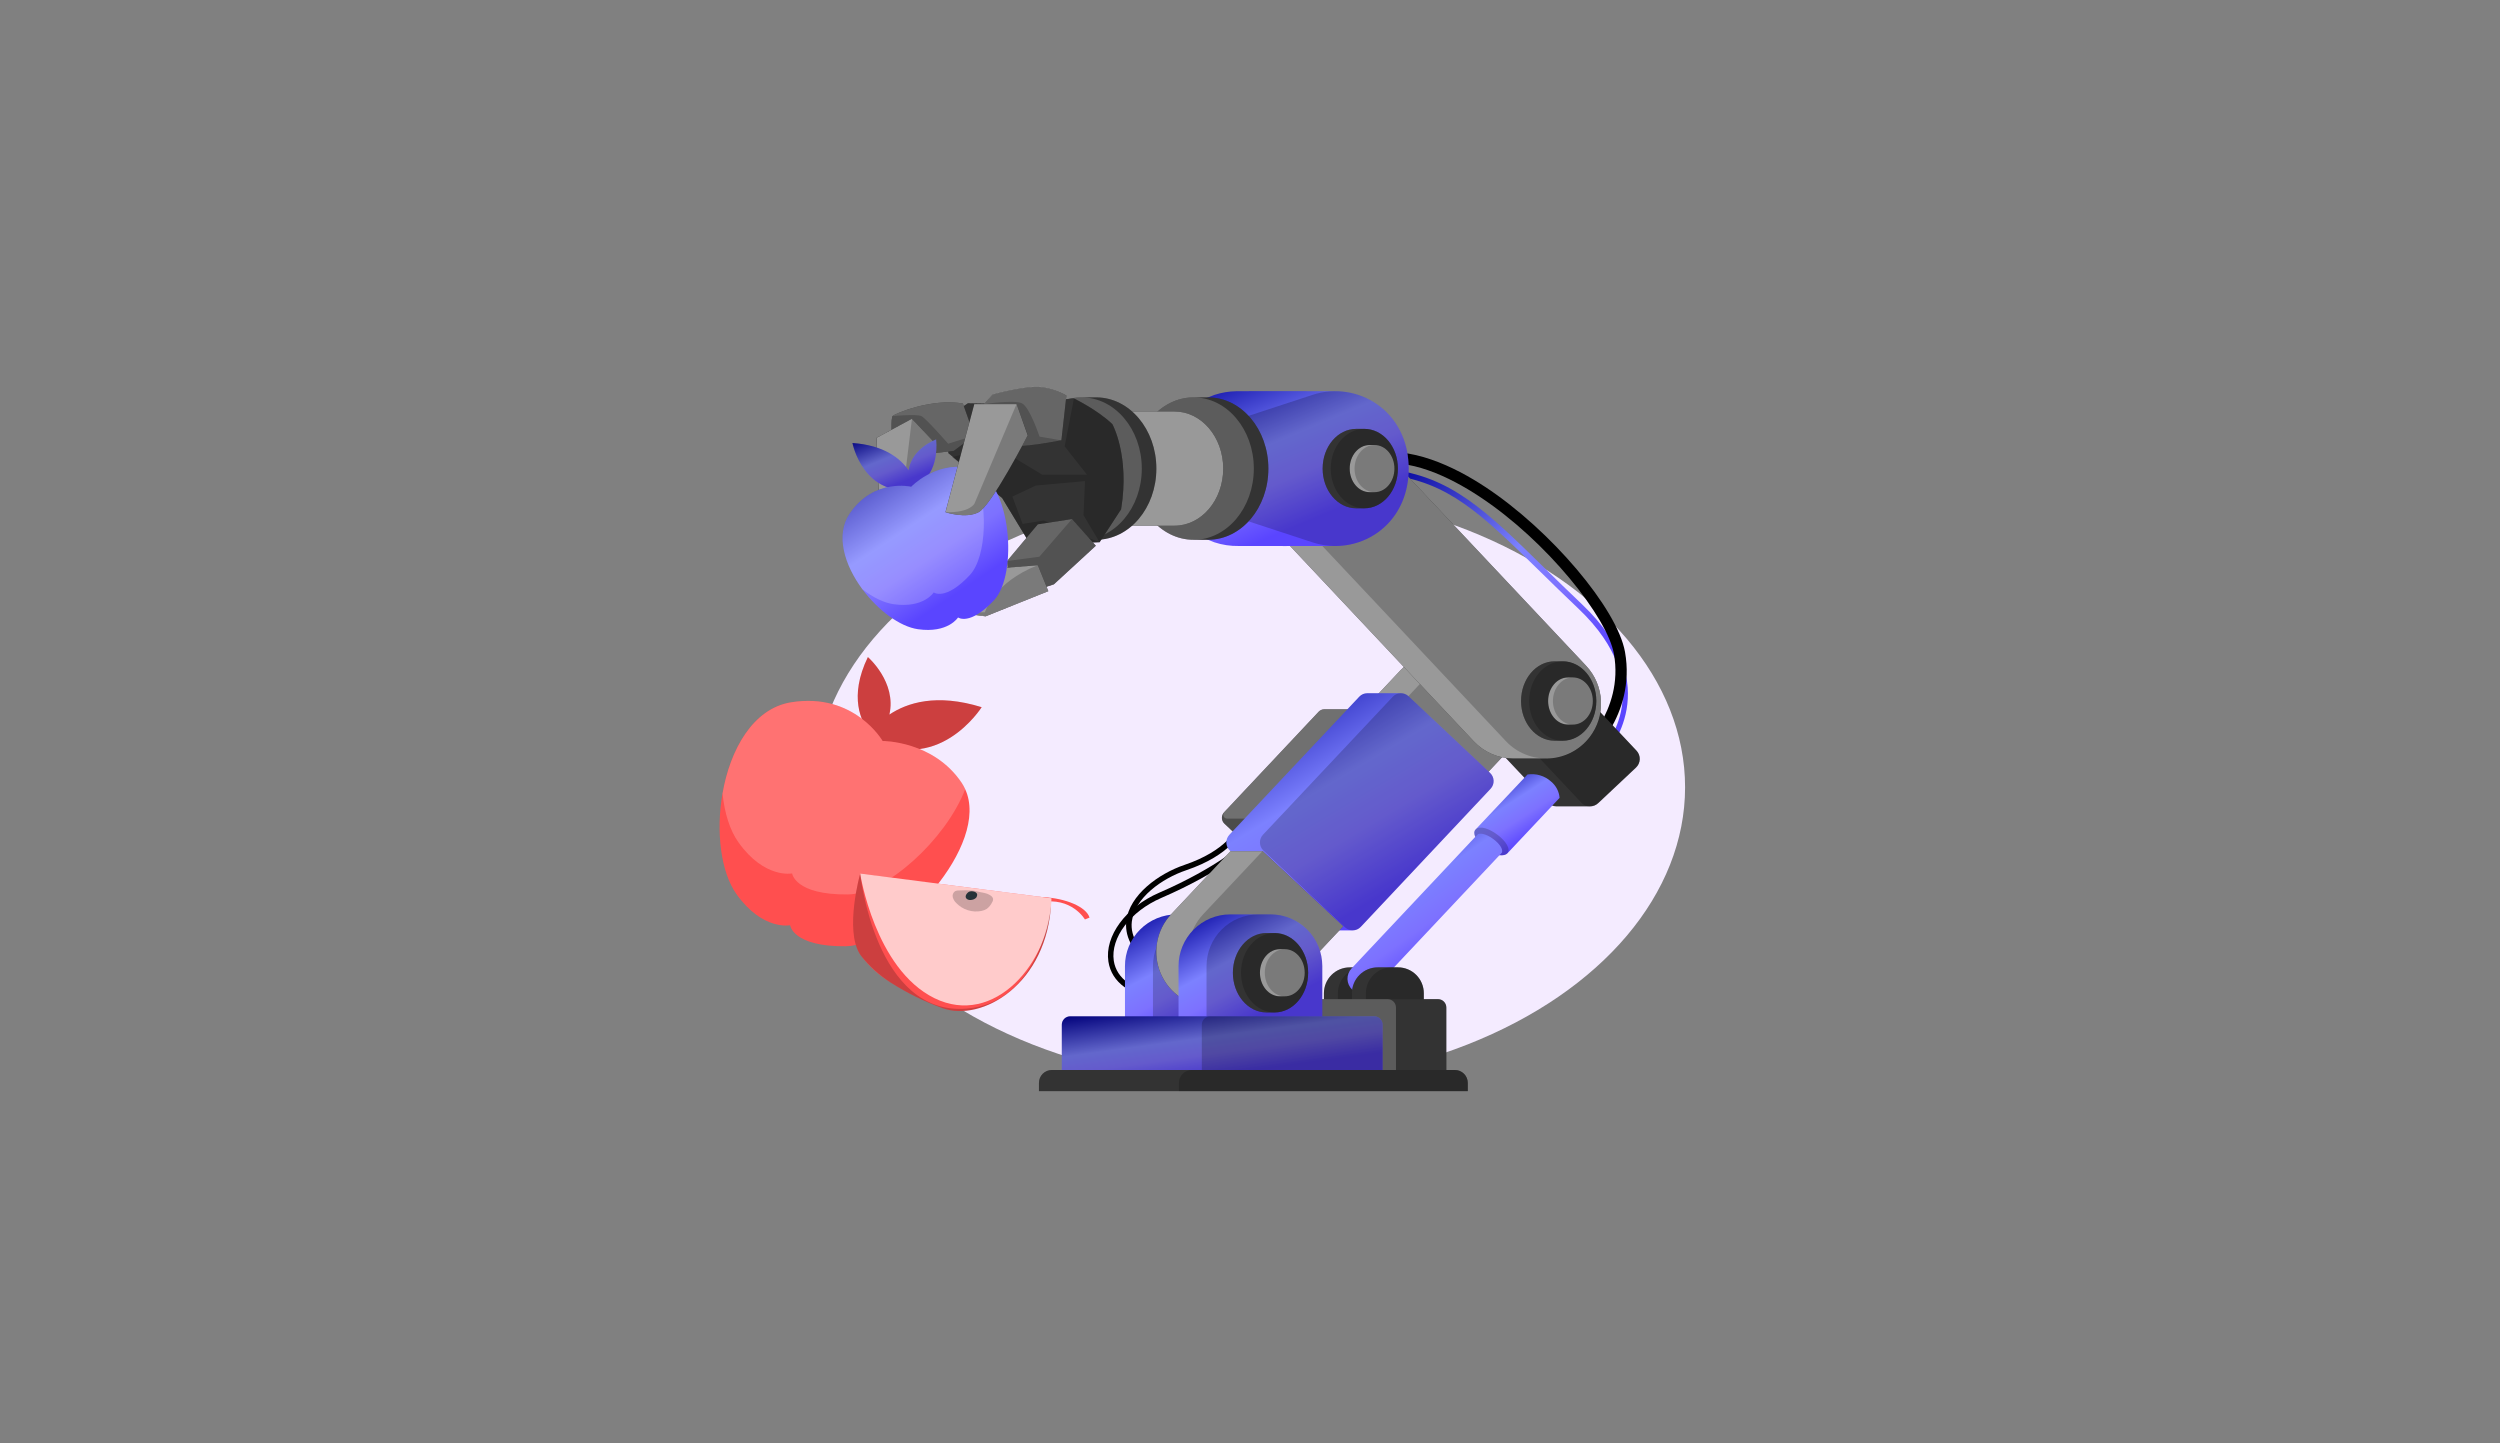 <svg width="362" height="209" viewBox="0 0 362 209" fill="none" xmlns="http://www.w3.org/2000/svg">
<rect x="0" y="0" width="362" height="209" fill="#808080" stroke="none"/>
<ellipse cx="181" cy="114" rx="63" ry="43" fill="#F4EBFF"/>
<path d="M167.544 140.42C163.492 137.839 162.884 135.152 163.087 133.349C163.54 129.585 167.762 126.514 171.49 125.246C177.612 123.18 179.006 120.031 179.018 119.999L179.768 120.311C179.711 120.453 178.26 123.816 171.749 126.016C168.253 127.195 164.302 130.019 163.889 133.439C163.617 135.687 165.027 137.863 167.961 139.727L167.544 140.42Z" fill="black"/>
<path d="M167.96 144.673C163.677 144.224 160.954 142.242 160.497 139.236C159.929 135.549 163.017 131.355 167.838 129.269C176.347 125.582 180.168 122.008 180.208 121.976L180.767 122.563C180.609 122.709 176.837 126.266 168.162 130.018C163.673 131.959 160.784 135.788 161.275 139.118C161.68 141.732 164.135 143.466 168.021 143.871L167.96 144.673Z" fill="black"/>
<path d="M232.546 109.136L231.959 108.581C232.307 108.208 240.391 99.383 228.556 88.132C226.53 86.207 224.662 84.38 223.017 82.767C214.431 74.36 209.703 69.729 201.004 68.76L201.093 67.95C210.072 68.947 215.157 73.93 223.584 82.184C225.229 83.805 227.089 85.62 229.111 87.54C241.549 99.363 232.64 109.039 232.546 109.136Z" fill="url(#paint0_linear_558_498)"/>
<path d="M229.567 110.032L228.526 108.816L229.044 109.436L228.522 108.816C228.591 108.76 235.195 103.067 233.696 94.684C232.76 89.445 224.02 78.331 214.15 71.853C210.001 69.126 203.976 66.132 198.859 67.339L198.486 65.763C204.159 64.422 210.641 67.598 215.042 70.495C224.519 76.719 234.17 88.112 235.3 94.4C236.957 103.715 229.871 109.797 229.567 110.032Z" fill="black"/>
<path d="M236.98 108.715L227.499 98.638C227.343 98.471 227.155 98.337 226.946 98.244C226.737 98.151 226.512 98.1 226.283 98.095C225.846 98.095 221.462 98.095 221.462 98.095C221.229 98.081 220.995 98.114 220.776 98.194C220.556 98.273 220.356 98.397 220.186 98.557L214.716 103.707C214.384 104.019 214.189 104.45 214.175 104.906C214.16 105.362 214.327 105.805 214.639 106.138L224.116 116.214C224.272 116.381 224.46 116.516 224.669 116.609C224.877 116.702 225.103 116.753 225.331 116.757C225.773 116.757 229.756 116.757 230.193 116.757C230.644 116.766 231.08 116.598 231.409 116.291L236.883 111.141C237.215 110.831 237.412 110.402 237.43 109.948C237.449 109.494 237.287 109.05 236.98 108.715Z" fill="black"/>
<path opacity="0.2" d="M236.98 108.715L227.499 98.638C227.343 98.471 227.155 98.337 226.946 98.244C226.737 98.151 226.512 98.1 226.283 98.095C225.846 98.095 221.462 98.095 221.462 98.095C221.229 98.081 220.995 98.114 220.776 98.194C220.556 98.273 220.356 98.397 220.186 98.557L214.716 103.707C214.384 104.019 214.189 104.45 214.175 104.906C214.16 105.362 214.327 105.805 214.639 106.138L224.116 116.214C224.272 116.381 224.46 116.516 224.669 116.609C224.877 116.702 225.103 116.753 225.331 116.757C225.773 116.757 229.756 116.757 230.193 116.757C230.644 116.766 231.08 116.598 231.409 116.291L236.883 111.141C237.215 110.831 237.412 110.402 237.43 109.948C237.449 109.494 237.287 109.05 236.98 108.715Z" fill="white"/>
<path opacity="0.2" d="M225.069 98.577L219.593 103.725C218.9 104.376 218.866 105.466 219.517 106.159L228.994 116.24C229.646 116.933 230.736 116.967 231.428 116.316L236.905 111.168C237.598 110.516 237.631 109.427 236.98 108.734L227.503 98.652C226.851 97.959 225.762 97.926 225.069 98.577Z" fill="black"/>
<path d="M224.59 113.163C224.133 112.752 223.59 112.447 223 112.271C222.411 112.095 221.79 112.052 221.182 112.146L213.662 120.108C213.168 120.635 213.662 121.684 215.011 122.802C216.596 124.103 217.868 123.973 218.253 123.58L225.829 115.529C225.791 115.072 225.662 114.627 225.449 114.221C225.236 113.814 224.944 113.455 224.59 113.163Z" fill="url(#paint1_linear_558_498)"/>
<path opacity="0.2" d="M213.663 120.109C214.878 118.84 219.441 122.305 218.237 123.581C217.869 123.986 216.596 124.104 214.996 122.803C213.659 121.685 213.169 120.635 213.663 120.109Z" fill="black"/>
<path d="M202.112 143.814V148.461H191.703V143.814C191.704 142.822 192.099 141.871 192.801 141.169C193.503 140.468 194.455 140.074 195.447 140.074H198.368C199.36 140.074 200.312 140.468 201.014 141.169C201.716 141.871 202.111 142.822 202.112 143.814Z" fill="black"/>
<path opacity="0.2" d="M202.112 143.814V148.461H191.703V143.814C191.704 142.822 192.099 141.871 192.801 141.169C193.503 140.468 194.455 140.074 195.447 140.074H198.368C199.36 140.074 200.312 140.468 201.014 141.169C201.716 141.871 202.111 142.822 202.112 143.814Z" fill="white"/>
<path opacity="0.2" d="M202.112 143.814V148.461H193.729V143.814C193.729 142.822 194.123 141.871 194.824 141.17C195.525 140.468 196.476 140.074 197.468 140.074H198.368C199.36 140.074 200.312 140.468 201.014 141.169C201.716 141.871 202.11 142.822 202.112 143.814Z" fill="black"/>
<path d="M217.47 123.467L217.215 123.739L198.893 143.215C198.697 143.424 198.461 143.593 198.199 143.711C197.937 143.829 197.655 143.894 197.368 143.903C197.081 143.912 196.795 143.864 196.527 143.762C196.259 143.661 196.013 143.507 195.804 143.31C195.595 143.114 195.426 142.878 195.308 142.616C195.19 142.355 195.125 142.072 195.116 141.785C195.107 141.499 195.155 141.213 195.257 140.944C195.358 140.676 195.512 140.43 195.709 140.221L213.621 121.178L214.026 120.773C215.169 120.343 217.904 122.45 217.47 123.467Z" fill="url(#paint2_linear_558_498)"/>
<path d="M206.165 143.814V148.461H195.76V143.814C195.76 142.822 196.154 141.871 196.855 141.17C197.556 140.468 198.508 140.074 199.499 140.074H202.425C203.417 140.074 204.368 140.468 205.069 141.17C205.771 141.871 206.165 142.822 206.165 143.814Z" fill="black"/>
<path opacity="0.2" d="M206.165 143.814V148.461H195.76V143.814C195.76 142.822 196.154 141.871 196.855 141.17C197.556 140.468 198.508 140.074 199.499 140.074H202.425C203.417 140.074 204.368 140.468 205.069 141.17C205.771 141.871 206.165 142.822 206.165 143.814Z" fill="white"/>
<path opacity="0.2" d="M206.164 143.814V148.461H197.785V143.814C197.785 142.822 198.179 141.871 198.88 141.17C199.582 140.468 200.533 140.074 201.525 140.074H202.424C203.416 140.074 204.367 140.468 205.069 141.17C205.77 141.871 206.164 142.822 206.164 143.814Z" fill="black"/>
<path d="M188.539 145.888V156.322H209.43V145.888C209.43 145.566 209.302 145.257 209.074 145.029C208.846 144.801 208.537 144.673 208.214 144.673H189.738C189.419 144.677 189.114 144.807 188.889 145.035C188.665 145.262 188.539 145.569 188.539 145.888Z" fill="black"/>
<path opacity="0.2" d="M188.539 145.888V156.322H209.43V145.888C209.43 145.566 209.302 145.257 209.074 145.029C208.846 144.801 208.537 144.673 208.214 144.673H189.738C189.419 144.677 189.114 144.807 188.889 145.035C188.665 145.262 188.539 145.569 188.539 145.888Z" fill="white"/>
<path opacity="0.2" d="M188.539 145.888V156.322H202.137V145.888C202.137 145.566 202.009 145.257 201.781 145.029C201.553 144.801 201.243 144.673 200.921 144.673H189.738C189.419 144.677 189.114 144.807 188.889 145.035C188.665 145.262 188.539 145.569 188.539 145.888Z" fill="white"/>
<path d="M183.708 139.892V149.187H162.895V139.892C162.894 138.909 163.087 137.935 163.463 137.027C163.839 136.118 164.39 135.293 165.085 134.598C165.78 133.902 166.605 133.351 167.513 132.974C168.422 132.598 169.395 132.404 170.378 132.404H176.225C177.208 132.404 178.181 132.598 179.089 132.974C179.998 133.351 180.823 133.902 181.518 134.598C182.213 135.293 182.764 136.118 183.14 137.027C183.516 137.935 183.709 138.909 183.708 139.892Z" fill="url(#paint3_linear_558_498)"/>
<path opacity="0.2" d="M183.711 139.892V149.187H166.949V139.892C166.948 138.909 167.141 137.935 167.516 137.027C167.892 136.119 168.442 135.293 169.137 134.598C169.832 133.902 170.657 133.351 171.565 132.974C172.473 132.598 173.446 132.404 174.429 132.404H176.228C177.211 132.404 178.184 132.598 179.092 132.974C180.001 133.351 180.826 133.902 181.521 134.598C182.216 135.293 182.767 136.118 183.143 137.027C183.519 137.935 183.712 138.909 183.711 139.892Z" fill="black"/>
<path d="M204.791 112.77L202.461 115.249L199.374 118.531L191.108 127.323C190.999 127.439 190.867 127.531 190.721 127.594C190.574 127.657 190.417 127.689 190.258 127.688H186.716C186.415 127.692 186.125 127.579 185.906 127.372L177.296 119.269C177.072 119.056 176.941 118.763 176.932 118.454C176.923 118.145 177.036 117.845 177.248 117.62L190.93 103.07C191.037 102.956 191.167 102.864 191.31 102.801C191.453 102.737 191.608 102.703 191.765 102.701H195.322C195.623 102.698 195.913 102.811 196.133 103.017L202.457 108.965L204.738 111.113C204.851 111.218 204.941 111.344 205.005 111.485C205.068 111.625 205.104 111.776 205.109 111.93C205.113 112.084 205.088 112.238 205.033 112.382C204.979 112.526 204.897 112.658 204.791 112.77Z" fill="black"/>
<path opacity="0.3" d="M204.791 112.77L202.461 115.249L199.374 118.531L191.108 127.323C190.999 127.439 190.867 127.531 190.721 127.594C190.574 127.657 190.417 127.689 190.258 127.688H186.716C186.415 127.692 186.125 127.579 185.906 127.372L177.296 119.269C177.072 119.056 176.941 118.763 176.932 118.454C176.923 118.145 177.036 117.845 177.248 117.62L190.93 103.07C191.037 102.956 191.167 102.864 191.31 102.801C191.453 102.737 191.608 102.703 191.765 102.701H195.322C195.623 102.698 195.913 102.811 196.133 103.017L202.457 108.965L204.738 111.113C204.851 111.218 204.941 111.344 205.005 111.485C205.068 111.625 205.104 111.776 205.109 111.93C205.113 112.084 205.088 112.238 205.033 112.382C204.979 112.526 204.897 112.658 204.791 112.77Z" fill="white"/>
<path opacity="0.2" d="M202.462 108.974V115.25L199.375 118.532H177.682C177.578 118.532 177.475 118.503 177.387 118.448C177.299 118.393 177.228 118.313 177.184 118.219C177.139 118.125 177.122 118.021 177.135 117.917C177.148 117.814 177.19 117.716 177.256 117.636L190.939 103.087C191.046 102.972 191.175 102.881 191.319 102.817C191.462 102.754 191.617 102.72 191.774 102.718H195.331C195.632 102.715 195.922 102.828 196.141 103.034L202.462 108.974Z" fill="white"/>
<path d="M219.558 97.597C218.815 96.643 217.865 95.871 216.778 95.34C215.692 94.809 214.499 94.533 213.29 94.534C212.479 94.534 209.445 94.534 208.679 94.534C207.579 94.521 206.489 94.737 205.477 95.169C204.466 95.601 203.555 96.239 202.804 97.042L182.047 119.115H208.59L219.08 107.957C220.383 106.572 221.148 104.766 221.236 102.865C221.323 100.965 220.728 99.096 219.558 97.597Z" fill="black"/>
<path opacity="0.6" d="M219.558 97.597C218.815 96.643 217.865 95.871 216.778 95.34C215.692 94.809 214.499 94.533 213.29 94.534C212.479 94.534 209.445 94.534 208.679 94.534C207.579 94.521 206.489 94.737 205.477 95.169C204.466 95.601 203.555 96.239 202.804 97.042L182.047 119.115H208.59L219.08 107.957C220.383 106.572 221.148 104.766 221.236 102.865C221.323 100.965 220.728 99.096 219.558 97.597Z" fill="white"/>
<path opacity="0.2" d="M219.559 97.596C218.852 96.689 217.957 95.947 216.936 95.419C215.915 94.891 214.792 94.59 213.644 94.538C212.495 94.485 211.349 94.681 210.284 95.113C209.219 95.546 208.26 96.203 207.473 97.041L186.74 119.114H208.619L219.109 107.956C220.409 106.567 221.169 104.759 221.251 102.859C221.333 100.959 220.733 99.092 219.559 97.596Z" fill="black"/>
<path d="M215.782 111.936L203.951 100.81C203.654 100.533 203.263 100.378 202.857 100.376C202.428 100.376 198.364 100.376 197.963 100.376C197.748 100.378 197.537 100.424 197.34 100.51C197.144 100.597 196.967 100.722 196.82 100.878L178.004 120.886C177.716 121.198 177.562 121.61 177.575 122.034C177.588 122.459 177.767 122.861 178.073 123.155L189.908 134.285C190.203 134.565 190.595 134.72 191.002 134.718H195.864C196.083 134.719 196.299 134.675 196.5 134.589C196.701 134.502 196.881 134.375 197.031 134.216L215.843 114.204C216.132 113.894 216.288 113.482 216.276 113.058C216.265 112.633 216.088 112.23 215.782 111.936Z" fill="url(#paint4_linear_558_498)"/>
<g opacity="0.2">
<path d="M215.851 114.205L197.038 134.216C196.745 134.521 196.343 134.699 195.92 134.712C195.497 134.725 195.085 134.572 194.773 134.285L182.938 123.155C182.632 122.862 182.452 122.46 182.438 122.035C182.425 121.611 182.578 121.198 182.865 120.886L201.682 100.879C201.975 100.572 202.378 100.394 202.802 100.381C203.226 100.368 203.639 100.522 203.951 100.81L215.782 111.936C216.088 112.23 216.267 112.632 216.28 113.056C216.293 113.48 216.138 113.893 215.851 114.205Z" fill="black"/>
</g>
<path d="M194.469 134.102H194.517L185.871 143.296C184.84 144.398 183.516 145.182 182.054 145.556L181.787 145.617C181.362 145.713 180.929 145.773 180.494 145.796H180.089H175.393C173.839 145.795 172.319 145.339 171.02 144.485C169.721 143.631 168.701 142.415 168.085 140.988C167.468 139.562 167.283 137.985 167.551 136.454C167.82 134.923 168.53 133.504 169.595 132.372L178.169 123.256H182.836L194.469 134.102Z" fill="black"/>
<path opacity="0.6" d="M194.469 134.102H194.517L185.871 143.296C184.84 144.398 183.516 145.182 182.054 145.556L181.787 145.617C181.362 145.713 180.929 145.773 180.494 145.796H180.089H175.393C173.839 145.795 172.319 145.339 171.02 144.485C169.721 143.631 168.701 142.415 168.085 140.988C167.468 139.562 167.283 137.985 167.551 136.454C167.82 134.923 168.53 133.504 169.595 132.372L178.169 123.256H182.836L194.469 134.102Z" fill="white"/>
<path opacity="0.2" d="M194.519 134.087L185.873 143.28C184.842 144.382 183.518 145.166 182.056 145.541L181.789 145.602C181.364 145.697 180.932 145.757 180.496 145.78H180.091H179.913C178.369 145.755 176.866 145.282 175.586 144.418C174.307 143.555 173.305 142.338 172.704 140.916C172.103 139.494 171.929 137.928 172.201 136.408C172.474 134.889 173.183 133.481 174.241 132.357L182.814 123.24L194.446 134.095L194.519 134.087Z" fill="black"/>
<path d="M179.694 61.63C180.437 60.677 181.387 59.907 182.472 59.377C183.558 58.848 184.75 58.573 185.958 58.575C186.748 58.575 189.803 58.575 190.569 58.575C191.669 58.562 192.759 58.779 193.77 59.21C194.782 59.642 195.692 60.28 196.444 61.083L229.668 96.406C230.972 97.792 231.737 99.599 231.824 101.5C231.911 103.401 231.314 105.271 230.142 106.77C229.398 107.726 228.444 108.498 227.355 109.029C226.266 109.559 225.069 109.833 223.858 109.829H219.154C218.072 109.827 217.002 109.603 216.009 109.172C215.017 108.741 214.124 108.111 213.384 107.321L180.16 71.998C178.855 70.612 178.09 68.803 178.004 66.9C177.919 64.998 178.518 63.128 179.694 61.63Z" fill="black"/>
<path opacity="0.6" d="M179.694 61.63C180.437 60.677 181.387 59.907 182.472 59.377C183.558 58.848 184.75 58.573 185.958 58.575C186.748 58.575 189.803 58.575 190.569 58.575C191.669 58.562 192.759 58.779 193.77 59.21C194.782 59.642 195.692 60.28 196.444 61.083L229.668 96.406C230.972 97.792 231.737 99.599 231.824 101.5C231.911 103.401 231.314 105.271 230.142 106.77C229.398 107.726 228.444 108.498 227.355 109.029C226.266 109.559 225.069 109.833 223.858 109.829H219.154C218.072 109.827 217.002 109.603 216.009 109.172C215.017 108.741 214.124 108.111 213.384 107.321L180.16 71.998C178.855 70.612 178.09 68.803 178.004 66.9C177.919 64.998 178.518 63.128 179.694 61.63Z" fill="white"/>
<path opacity="0.2" d="M230.129 106.761C231.301 105.261 231.898 103.392 231.811 101.491C231.724 99.59 230.959 97.783 229.655 96.397L196.431 61.074C195.644 60.236 194.684 59.58 193.619 59.148C192.554 58.716 191.408 58.52 190.26 58.573C189.112 58.626 187.989 58.926 186.968 59.453C185.947 59.981 185.052 60.723 184.345 61.629C183.174 63.128 182.579 64.997 182.667 66.897C182.754 68.797 183.519 70.604 184.823 71.989L218.047 107.312C218.834 108.149 219.792 108.806 220.857 109.238C221.921 109.67 223.067 109.867 224.215 109.814C225.362 109.762 226.485 109.462 227.506 108.935C228.527 108.408 229.422 107.666 230.129 106.761Z" fill="black"/>
<path d="M191.466 139.892V149.187H170.652V139.892C170.652 138.909 170.845 137.935 171.221 137.027C171.597 136.118 172.148 135.293 172.843 134.598C173.538 133.902 174.363 133.351 175.271 132.974C176.179 132.598 177.153 132.404 178.136 132.404H183.982C184.966 132.404 185.939 132.598 186.847 132.974C187.755 133.351 188.581 133.902 189.276 134.598C189.971 135.293 190.522 136.118 190.898 137.027C191.273 137.935 191.467 138.909 191.466 139.892Z" fill="url(#paint5_linear_558_498)"/>
<path opacity="0.2" d="M191.469 139.892V149.187H174.707V139.892C174.706 138.909 174.899 137.935 175.274 137.027C175.649 136.119 176.2 135.293 176.895 134.598C177.589 133.902 178.414 133.351 179.322 132.974C180.23 132.598 181.204 132.404 182.187 132.404H183.985C184.969 132.404 185.942 132.598 186.85 132.974C187.758 133.351 188.584 133.902 189.279 134.598C189.974 135.293 190.525 136.118 190.901 137.027C191.276 137.935 191.47 138.909 191.469 139.892Z" fill="black"/>
<path d="M200.199 148.378V156.38H153.75V148.378C153.75 148.055 153.878 147.746 154.106 147.518C154.334 147.29 154.643 147.162 154.966 147.162H199C199.319 147.166 199.624 147.296 199.849 147.524C200.073 147.751 200.199 148.058 200.199 148.378Z" fill="url(#paint6_linear_558_498)"/>
<path opacity="0.2" d="M200.2 148.378V156.38H174.021V148.378C174.021 148.055 174.15 147.746 174.378 147.518C174.605 147.29 174.915 147.162 175.237 147.162H199.017C199.333 147.171 199.634 147.302 199.855 147.529C200.076 147.756 200.2 148.061 200.2 148.378Z" fill="black"/>
<path opacity="0.2" d="M200.199 148.378V156.38H153.75V148.378C153.75 148.055 153.878 147.746 154.106 147.518C154.334 147.29 154.643 147.162 154.966 147.162H199C199.319 147.166 199.624 147.296 199.849 147.524C200.073 147.751 200.199 148.058 200.199 148.378Z" fill="black"/>
<path d="M212.534 156.805V158H150.441V156.805C150.441 156.559 150.489 156.316 150.582 156.089C150.676 155.861 150.814 155.655 150.987 155.481C151.161 155.307 151.367 155.169 151.594 155.075C151.82 154.981 152.064 154.933 152.309 154.933H210.646C210.893 154.931 211.138 154.977 211.367 155.07C211.596 155.164 211.804 155.301 211.98 155.475C212.155 155.649 212.295 155.856 212.39 156.084C212.485 156.313 212.534 156.557 212.534 156.805Z" fill="black"/>
<path opacity="0.2" d="M212.534 156.805V158H150.441V156.805C150.441 156.559 150.489 156.316 150.582 156.089C150.676 155.861 150.814 155.655 150.987 155.481C151.161 155.307 151.367 155.169 151.594 155.075C151.82 154.981 152.064 154.933 152.309 154.933H210.646C210.893 154.931 211.138 154.977 211.367 155.07C211.596 155.164 211.804 155.301 211.98 155.475C212.155 155.649 212.295 155.856 212.39 156.084C212.485 156.313 212.534 156.557 212.534 156.805Z" fill="white"/>
<path opacity="0.2" d="M212.533 156.805V158H170.711V156.805C170.71 156.559 170.758 156.316 170.852 156.088C170.946 155.861 171.083 155.655 171.257 155.481C171.43 155.307 171.636 155.169 171.863 155.075C172.09 154.981 172.333 154.933 172.579 154.933H210.665C211.161 154.934 211.636 155.131 211.986 155.482C212.336 155.833 212.533 156.309 212.533 156.805Z" fill="black"/>
<path d="M184.559 135.104H183.384C180.697 135.104 178.521 137.676 178.521 140.853C178.521 144.029 180.697 146.602 183.384 146.602H184.559C187.245 146.602 189.421 144.025 189.421 140.853C189.421 137.68 187.245 135.104 184.559 135.104Z" fill="black"/>
<path opacity="0.2" d="M184.559 135.104H183.384C180.697 135.104 178.521 137.676 178.521 140.853C178.521 144.029 180.697 146.602 183.384 146.602H184.559C187.245 146.602 189.421 144.025 189.421 140.853C189.421 137.68 187.245 135.104 184.559 135.104Z" fill="white"/>
<path opacity="0.2" d="M184.561 146.602C187.247 146.602 189.423 144.028 189.423 140.853C189.423 137.678 187.247 135.104 184.561 135.104C181.876 135.104 179.699 137.678 179.699 140.853C179.699 144.028 181.876 146.602 184.561 146.602Z" fill="black"/>
<path d="M186.029 137.438H185.328C183.732 137.438 182.439 138.965 182.439 140.853C182.439 142.741 183.732 144.269 185.328 144.269H186.029C187.622 144.269 188.918 142.741 188.918 140.853C188.918 138.965 187.622 137.438 186.029 137.438Z" fill="black"/>
<path opacity="0.6" d="M186.029 137.438H185.328C183.732 137.438 182.439 138.965 182.439 140.853C182.439 142.741 183.732 144.269 185.328 144.269H186.029C187.622 144.269 188.918 142.741 188.918 140.853C188.918 138.965 187.622 137.438 186.029 137.438Z" fill="white"/>
<path opacity="0.2" d="M186.031 144.269C187.627 144.269 188.92 142.739 188.92 140.853C188.92 138.967 187.627 137.438 186.031 137.438C184.436 137.438 183.143 138.967 183.143 140.853C183.143 142.739 184.436 144.269 186.031 144.269Z" fill="black"/>
<path d="M226.285 95.758H225.11C222.424 95.758 220.248 98.331 220.248 101.507C220.248 104.684 222.424 107.257 225.11 107.257H226.285C228.967 107.257 231.147 104.684 231.147 101.507C231.147 98.331 228.967 95.758 226.285 95.758Z" fill="black"/>
<path opacity="0.2" d="M226.285 95.758H225.11C222.424 95.758 220.248 98.331 220.248 101.507C220.248 104.684 222.424 107.257 225.11 107.257H226.285C228.967 107.257 231.147 104.684 231.147 101.507C231.147 98.331 228.967 95.758 226.285 95.758Z" fill="white"/>
<path opacity="0.2" d="M226.286 107.257C228.971 107.257 231.148 104.682 231.148 101.507C231.148 98.332 228.971 95.758 226.286 95.758C223.601 95.758 221.424 98.332 221.424 101.507C221.424 104.682 223.601 107.257 226.286 107.257Z" fill="black"/>
<path d="M227.752 98.091H227.055C225.459 98.091 224.166 99.618 224.166 101.506C224.166 103.395 225.459 104.922 227.055 104.922H227.752C229.348 104.922 230.641 103.395 230.641 101.506C230.641 99.618 229.348 98.091 227.752 98.091Z" fill="black"/>
<path opacity="0.6" d="M227.752 98.091H227.055C225.459 98.091 224.166 99.618 224.166 101.506C224.166 103.395 225.459 104.922 227.055 104.922H227.752C229.348 104.922 230.641 103.395 230.641 101.506C230.641 99.618 229.348 98.091 227.752 98.091Z" fill="white"/>
<path opacity="0.2" d="M227.752 104.922C229.348 104.922 230.641 103.393 230.641 101.506C230.641 99.62 229.348 98.091 227.752 98.091C226.157 98.091 224.863 99.62 224.863 101.506C224.863 103.393 226.157 104.922 227.752 104.922Z" fill="black"/>
<path d="M179.01 56.649C177.941 56.667 176.881 56.844 175.866 57.176L167.969 60.3V75.409L175.866 78.532C176.992 78.902 178.173 79.08 179.358 79.059C179.358 79.059 192.38 79.079 193.539 79.059C198.924 78.97 203.976 74.781 203.976 67.856C203.976 60.794 198.709 56.576 193.215 56.649C193.223 56.649 181.315 56.617 179.01 56.649Z" fill="url(#paint7_linear_558_498)"/>
<path opacity="0.2" d="M190.055 57.176L180.537 60.3V75.409L190.055 78.533C196.513 80.652 203.984 76.276 203.984 67.857C203.984 59.437 196.513 55.061 190.055 57.176Z" fill="black"/>
<path d="M197.553 62.103H196.378C193.691 62.103 191.516 64.676 191.516 67.853C191.516 71.029 193.691 73.602 196.378 73.602H197.553C200.239 73.602 202.415 71.029 202.415 67.853C202.415 64.676 200.239 62.103 197.553 62.103Z" fill="black"/>
<path opacity="0.2" d="M197.553 62.103H196.378C193.691 62.103 191.516 64.676 191.516 67.853C191.516 71.029 193.691 73.602 196.378 73.602H197.553C200.239 73.602 202.415 71.029 202.415 67.853C202.415 64.676 200.239 62.103 197.553 62.103Z" fill="white"/>
<path opacity="0.2" d="M197.553 73.602C200.239 73.602 202.416 71.028 202.416 67.853C202.416 64.678 200.239 62.103 197.553 62.103C194.868 62.103 192.691 64.678 192.691 67.853C192.691 71.028 194.868 73.602 197.553 73.602Z" fill="black"/>
<path d="M199.023 64.438H198.322C196.726 64.438 195.434 65.965 195.434 67.853C195.434 69.741 196.726 71.269 198.322 71.269H199.023C200.62 71.269 201.912 69.741 201.912 67.853C201.912 65.965 200.62 64.438 199.023 64.438Z" fill="black"/>
<path opacity="0.6" d="M199.023 64.438H198.322C196.726 64.438 195.434 65.965 195.434 67.853C195.434 69.741 196.726 71.269 198.322 71.269H199.023C200.62 71.269 201.912 69.741 201.912 67.853C201.912 65.965 200.62 64.438 199.023 64.438Z" fill="white"/>
<path opacity="0.2" d="M199.026 71.269C200.621 71.269 201.914 69.74 201.914 67.853C201.914 65.967 200.621 64.438 199.026 64.438C197.43 64.438 196.137 65.967 196.137 67.853C196.137 69.74 197.43 71.269 199.026 71.269Z" fill="black"/>
<path d="M172.835 57.541H174.941C179.755 57.541 183.661 62.16 183.661 67.853C183.661 73.545 179.755 78.16 174.941 78.16H172.835C168.017 78.16 164.115 73.545 164.115 67.853C164.115 62.16 168.017 57.541 172.835 57.541Z" fill="black"/>
<path opacity="0.2" d="M172.835 57.541H174.941C179.755 57.541 183.661 62.16 183.661 67.853C183.661 73.545 179.755 78.16 174.941 78.16H172.835C168.017 78.16 164.115 73.545 164.115 67.853C164.115 62.16 168.017 57.541 172.835 57.541Z" fill="white"/>
<path opacity="0.2" d="M172.835 78.164C177.65 78.164 181.554 73.548 181.554 67.853C181.554 62.158 177.65 57.541 172.835 57.541C168.019 57.541 164.115 62.158 164.115 67.853C164.115 73.548 168.019 78.164 172.835 78.164Z" fill="white"/>
<path d="M170.066 59.583H159.005C155.107 59.583 151.951 63.286 151.951 67.853C151.951 72.419 155.107 76.122 159.005 76.122H170.066C173.96 76.122 177.12 72.419 177.12 67.853C177.12 63.286 173.96 59.583 170.066 59.583Z" fill="black"/>
<path opacity="0.6" d="M170.066 59.583H159.005C155.107 59.583 151.951 63.286 151.951 67.853C151.951 72.419 155.107 76.122 159.005 76.122H170.066C173.96 76.122 177.12 72.419 177.12 67.853C177.12 63.286 173.96 59.583 170.066 59.583Z" fill="white"/>
<path d="M156.614 57.541H158.721C163.538 57.541 167.44 62.16 167.44 67.853C167.44 73.545 163.538 78.16 158.721 78.16H156.614C151.8 78.16 147.895 73.545 147.895 67.853C147.895 62.16 151.8 57.541 156.614 57.541Z" fill="black"/>
<path opacity="0.2" d="M156.614 57.541H158.721C163.538 57.541 167.44 62.16 167.44 67.853C167.44 73.545 163.538 78.16 158.721 78.16H156.614C151.8 78.16 147.895 73.545 147.895 67.853C147.895 62.16 151.8 57.541 156.614 57.541Z" fill="white"/>
<path opacity="0.2" d="M156.614 78.164C161.429 78.164 165.333 73.548 165.333 67.853C165.333 62.158 161.429 57.541 156.614 57.541C151.798 57.541 147.895 62.158 147.895 67.853C147.895 73.548 151.798 78.164 156.614 78.164Z" fill="white"/>
<path d="M137.645 60.098L140.161 58.393L147.199 58.522L155.472 57.684C155.472 57.684 158.799 59.264 161.064 61.411C161.064 61.411 163.608 65.961 162.336 73.74L159.224 78.517L154.415 78.74L148.803 78.197L145.116 72.12L137.309 65.605L137.645 60.098Z" fill="black"/>
<path opacity="0.2" d="M162.336 73.745L159.224 78.517L154.415 78.74L148.803 78.197L145.12 72.12L137.309 65.605L137.665 60.098L140.177 58.397L147.215 58.522L155.489 57.684C155.489 57.684 158.815 59.264 161.08 61.411C161.064 61.411 163.608 65.961 162.336 73.745Z" fill="white"/>
<path opacity="0.2" d="M162.336 73.745L159.224 78.517L156.894 74.604L157.109 69.665L149.994 70.301L146.591 71.901L148.074 75.864L151.121 75.369L159.224 78.517L148.803 78.197L145.116 72.12L137.859 66.176L144.131 64.636L150.922 68.745H157.405L154.163 64.628L155.509 57.684C155.509 57.684 158.835 59.264 161.1 61.411C161.064 61.411 163.608 65.961 162.336 73.745Z" fill="black"/>
<path d="M129.287 63.602C129.052 63.14 129 60.559 129.255 60.239C129.51 59.919 134.842 57.634 139.425 58.424L141.066 63.059L138.108 65.283L133.416 65.83L129.287 63.602Z" fill="black"/>
<path opacity="0.4" d="M129.287 63.602C129.052 63.14 129 60.559 129.255 60.239C129.51 59.919 134.842 57.634 139.425 58.424L141.066 63.059L138.108 65.283L133.416 65.83L129.287 63.602Z" fill="white"/>
<path opacity="0.2" d="M141.066 63.06L138.108 65.284L133.416 65.831L129.287 63.603C129.052 63.141 129 60.56 129.255 60.24C129.255 60.24 132.723 59.944 133.392 60.24C134.06 60.536 137.29 64.251 137.29 64.251L141.066 63.06Z" fill="black"/>
<path d="M132.041 60.638L126.916 63.405L127.443 76.464C127.443 76.464 130.51 76.33 131.575 75.528C132.641 74.725 135.465 64.272 135.465 64.272L132.041 60.638Z" fill="black"/>
<path opacity="0.6" d="M135.473 64.272C135.473 64.272 132.637 74.73 131.583 75.532C130.53 76.334 127.637 76.456 127.454 76.464L126.928 63.401L132.041 60.638L135.473 64.272Z" fill="white"/>
<path opacity="0.2" d="M135.473 64.271C135.473 64.271 132.637 74.729 131.584 75.531C130.53 76.333 127.637 76.455 127.455 76.463C129.85 75.705 130.38 74.405 130.38 74.405L132.05 60.629L135.473 64.271Z" fill="black"/>
<path d="M145.942 82.792L145.82 81.236L150.273 75.924L155.22 75.154L158.676 79.024L152.599 84.611L148.92 85.826L145.942 82.792Z" fill="black"/>
<path opacity="0.4" d="M158.676 79.028L152.599 84.611L148.92 85.826L145.942 82.792L145.82 81.232L150.277 75.92L155.228 75.158L158.676 79.028Z" fill="white"/>
<path opacity="0.2" d="M158.676 79.028L152.599 84.611L148.92 85.826L145.942 82.792L145.82 81.232L150.5 80.616L155.224 75.158L158.676 79.028Z" fill="black"/>
<path d="M138.471 88.694C138.398 86.057 145.1 82.244 145.1 82.244L150.274 81.839L151.797 85.599L142.717 89.245L138.471 88.694Z" fill="black"/>
<path opacity="0.6" d="M151.797 85.601L142.714 89.247L138.471 88.696C138.394 86.058 145.1 82.25 145.1 82.25L150.274 81.845L151.797 85.601Z" fill="white"/>
<path opacity="0.2" d="M151.797 85.599L142.713 89.245L138.471 88.694L142.616 88.658C142.616 88.658 143.831 84.359 150.273 81.839L151.797 85.599Z" fill="black"/>
<path d="M135.554 63.636C135.554 63.636 132.041 64.884 131.563 68.093C130.38 66.395 128.038 64.474 123.436 64.146C123.436 64.146 124.983 72.185 132.754 70.848C132.737 70.711 132.712 70.576 132.678 70.443C133.853 69.79 135.895 67.963 135.554 63.636Z" fill="url(#paint8_linear_558_498)"/>
<path opacity="0.2" d="M135.554 63.636C135.554 63.636 132.041 64.884 131.563 68.093C130.38 66.395 128.038 64.474 123.436 64.146C123.436 64.146 124.983 72.185 132.754 70.848C132.737 70.711 132.712 70.576 132.678 70.443C133.853 69.79 135.895 67.963 135.554 63.636Z" fill="black"/>
<path d="M143.961 86.885C140.424 90.682 138.727 89.409 138.727 89.409C138.727 89.409 137.28 91.731 132.929 91.111C130.279 90.734 127.118 88.356 124.882 85.333C122.281 81.829 120.923 77.449 123.047 74.349C126.588 69.179 131.94 70.484 131.94 70.484C131.94 70.484 135.339 66.866 140.238 67.716C140.461 67.754 140.68 67.809 140.894 67.883C146.563 69.819 147.381 83.222 143.961 86.885Z" fill="url(#paint9_linear_558_498)"/>
<path opacity="0.2" d="M140.436 83.263C136.895 87.055 135.202 85.783 135.202 85.783C135.202 85.783 133.755 88.105 129.4 87.489C127.965 87.286 126.385 86.496 124.882 85.333C122.281 81.829 120.923 77.449 123.047 74.349C126.588 69.179 131.94 70.484 131.94 70.484C131.94 70.484 135.339 66.866 140.238 67.716C140.461 67.754 140.68 67.809 140.894 67.883C143.171 72.688 142.932 80.585 140.436 83.263Z" fill="white"/>
<path d="M142.459 58.522L143.743 57.117C143.743 57.117 148.682 55.771 150.806 56.055C152.076 56.223 153.302 56.636 154.416 57.27L153.69 63.753C153.69 63.753 147.208 65.058 146.065 64.462C144.922 63.867 142.459 58.522 142.459 58.522Z" fill="black"/>
<path opacity="0.4" d="M154.416 57.27L153.69 63.753C153.69 63.753 147.208 65.053 146.069 64.458C144.931 63.862 142.459 58.506 142.459 58.506L143.743 57.1C143.743 57.1 148.682 55.759 150.806 56.038C152.077 56.211 153.303 56.63 154.416 57.27Z" fill="white"/>
<path opacity="0.2" d="M153.69 63.768C153.69 63.768 147.208 65.068 146.069 64.473C144.931 63.877 142.459 58.521 142.459 58.521C142.459 58.521 146.843 57.852 147.977 58.403C149.112 58.954 150.522 63.221 150.522 63.221L153.69 63.768Z" fill="black"/>
<path d="M136.902 74.161L141.063 58.518H147.198L148.818 63.015C148.818 63.015 143.596 73.16 141.708 74.161C139.82 75.162 136.902 74.161 136.902 74.161Z" fill="black"/>
<path opacity="0.6" d="M148.808 63.032C148.808 63.032 143.598 73.161 141.709 74.162C139.821 75.163 136.908 74.162 136.908 74.162L141.069 58.523H147.2L148.808 63.032Z" fill="white"/>
<path opacity="0.2" d="M148.808 63.032C148.808 63.032 143.598 73.161 141.709 74.162C139.821 75.163 136.908 74.162 136.908 74.162C140.498 74.28 141.114 72.894 141.114 72.894L147.191 58.523L148.808 63.032Z" fill="black"/>
<path d="M125.67 95.142C125.67 95.142 129.858 98.768 128.784 103.471C131.335 101.758 135.607 100.373 142.146 102.4C142.146 102.4 135.67 112.677 125.66 106.646C125.759 106.47 125.868 106.3 125.986 106.137C124.705 104.568 122.864 100.941 125.67 95.142Z" fill="#FF4F4F"/>
<path opacity="0.2" d="M125.67 95.142C125.67 95.142 129.858 98.768 128.784 103.471C131.335 101.758 135.607 100.373 142.146 102.4C142.146 102.4 135.67 112.677 125.66 106.646C125.759 106.47 125.868 106.3 125.986 106.137C124.705 104.568 122.864 100.941 125.67 95.142Z" fill="black"/>
<path d="M122.486 137.018C114.779 137.102 114.412 133.974 114.412 133.974C114.412 133.974 110.439 134.796 106.649 129.483C104.346 126.249 103.665 120.418 104.61 114.907C105.714 108.526 109.026 102.579 114.538 101.689C123.72 100.202 127.795 107.292 127.795 107.292C127.795 107.292 135.165 107.246 139.268 113.378C139.451 113.658 139.613 113.953 139.751 114.258C143.497 122.341 129.918 136.942 122.486 137.018Z" fill="#FF4F4F"/>
<path opacity="0.2" d="M122.776 129.515C115.072 129.594 114.702 126.471 114.702 126.471C114.702 126.471 110.724 127.29 106.934 121.977C105.681 120.234 104.914 117.72 104.626 114.915C105.73 108.534 109.042 102.587 114.553 101.697C123.735 100.21 127.81 107.3 127.81 107.3C127.81 107.3 135.181 107.253 139.283 113.386C139.467 113.666 139.629 113.96 139.767 114.266C136.935 121.631 128.207 129.461 122.776 129.515Z" fill="white"/>
<path d="M151.025 129.91C154.324 130.055 157.31 131.323 157.765 132.87L157.096 133.137C157.096 133.137 155.186 129.819 150.649 130.65L151.025 129.91Z" fill="#FF4F4F"/>
<path d="M136.437 145.967C133.819 145.01 131.314 143.771 128.964 142.272C127.314 141.26 125.866 139.952 124.691 138.414L124.52 138.165C122.259 134.648 124.556 126.492 124.556 126.492L152.259 130.071L152.234 130.119C152.235 130.241 152.229 130.373 152.216 130.514C151.721 142.548 142.131 148.051 136.437 145.967Z" fill="#FF4F4F"/>
<path opacity="0.7" d="M135.304 144.535C126.673 140.278 124.552 126.49 124.552 126.49L152.255 130.069C152.076 139.41 143.938 148.787 135.304 144.535Z" fill="white"/>
<path opacity="0.2" d="M136.437 145.969C133.82 145.011 131.314 143.772 128.965 142.273C127.344 141.222 125.902 139.92 124.691 138.415L124.521 138.166C122.26 134.65 124.556 126.493 124.556 126.493C124.556 126.493 126.725 147.159 140.009 146.043C149.302 145.266 152.002 134.495 152.238 130.527C151.721 142.549 142.132 148.052 136.437 145.969Z" fill="black"/>
<path opacity="0.2" d="M140.79 128.945C141.022 128.966 141.251 129.008 141.475 129.07C142.144 129.268 142.864 129.257 143.451 129.683C143.62 129.787 143.744 129.951 143.797 130.143C143.81 130.325 143.76 130.507 143.657 130.658C143.48 131.035 143.211 131.363 142.876 131.611C142.645 131.752 142.392 131.851 142.126 131.904C141.47 132.037 140.791 132.002 140.152 131.802C139.513 131.603 138.934 131.245 138.47 130.762C138.221 130.533 138.043 130.236 137.959 129.908C137.92 129.744 137.932 129.572 137.995 129.415C138.057 129.258 138.167 129.125 138.309 129.034C138.484 128.958 138.674 128.925 138.864 128.938C139.506 128.899 140.149 128.901 140.79 128.945Z" fill="black"/>
<path d="M141.447 129.787C141.426 129.861 141.391 129.93 141.344 129.991C141.169 130.166 140.939 130.275 140.694 130.301C140.504 130.344 140.305 130.326 140.126 130.249C139.59 129.977 139.863 129.441 140.244 129.169C140.625 128.897 141.74 129.106 141.447 129.787Z" fill="#263238"/>
<defs>
<linearGradient id="paint0_linear_558_498" x1="223.881" y1="100.743" x2="198.751" y2="69.446" gradientUnits="userSpaceOnUse">
<stop stop-color="#5A45FF"/>
<stop offset="0.265" stop-color="#7D71FF"/>
<stop offset="0.479" stop-color="#7C81FF"/>
<stop offset="1" stop-color="#000099"/>
</linearGradient>
<linearGradient id="paint1_linear_558_498" x1="221.615" y1="121.456" x2="214.929" y2="111.072" gradientUnits="userSpaceOnUse">
<stop stop-color="#5A45FF"/>
<stop offset="0.265" stop-color="#7D71FF"/>
<stop offset="0.479" stop-color="#7C81FF"/>
<stop offset="1" stop-color="#000099"/>
</linearGradient>
<linearGradient id="paint2_linear_558_498" x1="209.875" y1="139.178" x2="196.256" y2="119.74" gradientUnits="userSpaceOnUse">
<stop stop-color="#5A45FF"/>
<stop offset="0.265" stop-color="#7D71FF"/>
<stop offset="0.479" stop-color="#7C81FF"/>
<stop offset="1" stop-color="#000099"/>
</linearGradient>
<linearGradient id="paint3_linear_558_498" x1="176.609" y1="145.767" x2="167.788" y2="129.605" gradientUnits="userSpaceOnUse">
<stop stop-color="#5A45FF"/>
<stop offset="0.265" stop-color="#7D71FF"/>
<stop offset="0.479" stop-color="#7C81FF"/>
<stop offset="1" stop-color="#000099"/>
</linearGradient>
<linearGradient id="paint4_linear_558_498" x1="203.075" y1="127.72" x2="184.13" y2="96.177" gradientUnits="userSpaceOnUse">
<stop stop-color="#5A45FF"/>
<stop offset="0.265" stop-color="#7D71FF"/>
<stop offset="0.479" stop-color="#7C81FF"/>
<stop offset="1" stop-color="#000099"/>
</linearGradient>
<linearGradient id="paint5_linear_558_498" x1="184.366" y1="145.767" x2="175.546" y2="129.605" gradientUnits="userSpaceOnUse">
<stop stop-color="#5A45FF"/>
<stop offset="0.265" stop-color="#7D71FF"/>
<stop offset="0.479" stop-color="#7C81FF"/>
<stop offset="1" stop-color="#000099"/>
</linearGradient>
<linearGradient id="paint6_linear_558_498" x1="184.355" y1="154.501" x2="182.835" y2="143.185" gradientUnits="userSpaceOnUse">
<stop stop-color="#5A45FF"/>
<stop offset="0.265" stop-color="#7D71FF"/>
<stop offset="0.479" stop-color="#7C81FF"/>
<stop offset="1" stop-color="#000099"/>
</linearGradient>
<linearGradient id="paint7_linear_558_498" x1="191.694" y1="74.497" x2="181.656" y2="50.692" gradientUnits="userSpaceOnUse">
<stop stop-color="#5A45FF"/>
<stop offset="0.265" stop-color="#7D71FF"/>
<stop offset="0.479" stop-color="#7C81FF"/>
<stop offset="1" stop-color="#000099"/>
</linearGradient>
<linearGradient id="paint8_linear_558_498" x1="131.445" y1="69.498" x2="128.216" y2="61.62" gradientUnits="userSpaceOnUse">
<stop stop-color="#5A45FF"/>
<stop offset="0.265" stop-color="#7D71FF"/>
<stop offset="0.479" stop-color="#7C81FF"/>
<stop offset="1" stop-color="#000099"/>
</linearGradient>
<linearGradient id="paint9_linear_558_498" x1="137.809" y1="86.401" x2="124.178" y2="65.955" gradientUnits="userSpaceOnUse">
<stop stop-color="#5A45FF"/>
<stop offset="0.265" stop-color="#7D71FF"/>
<stop offset="0.479" stop-color="#7C81FF"/>
<stop offset="1" stop-color="#000099"/>
</linearGradient>
</defs>
</svg>
